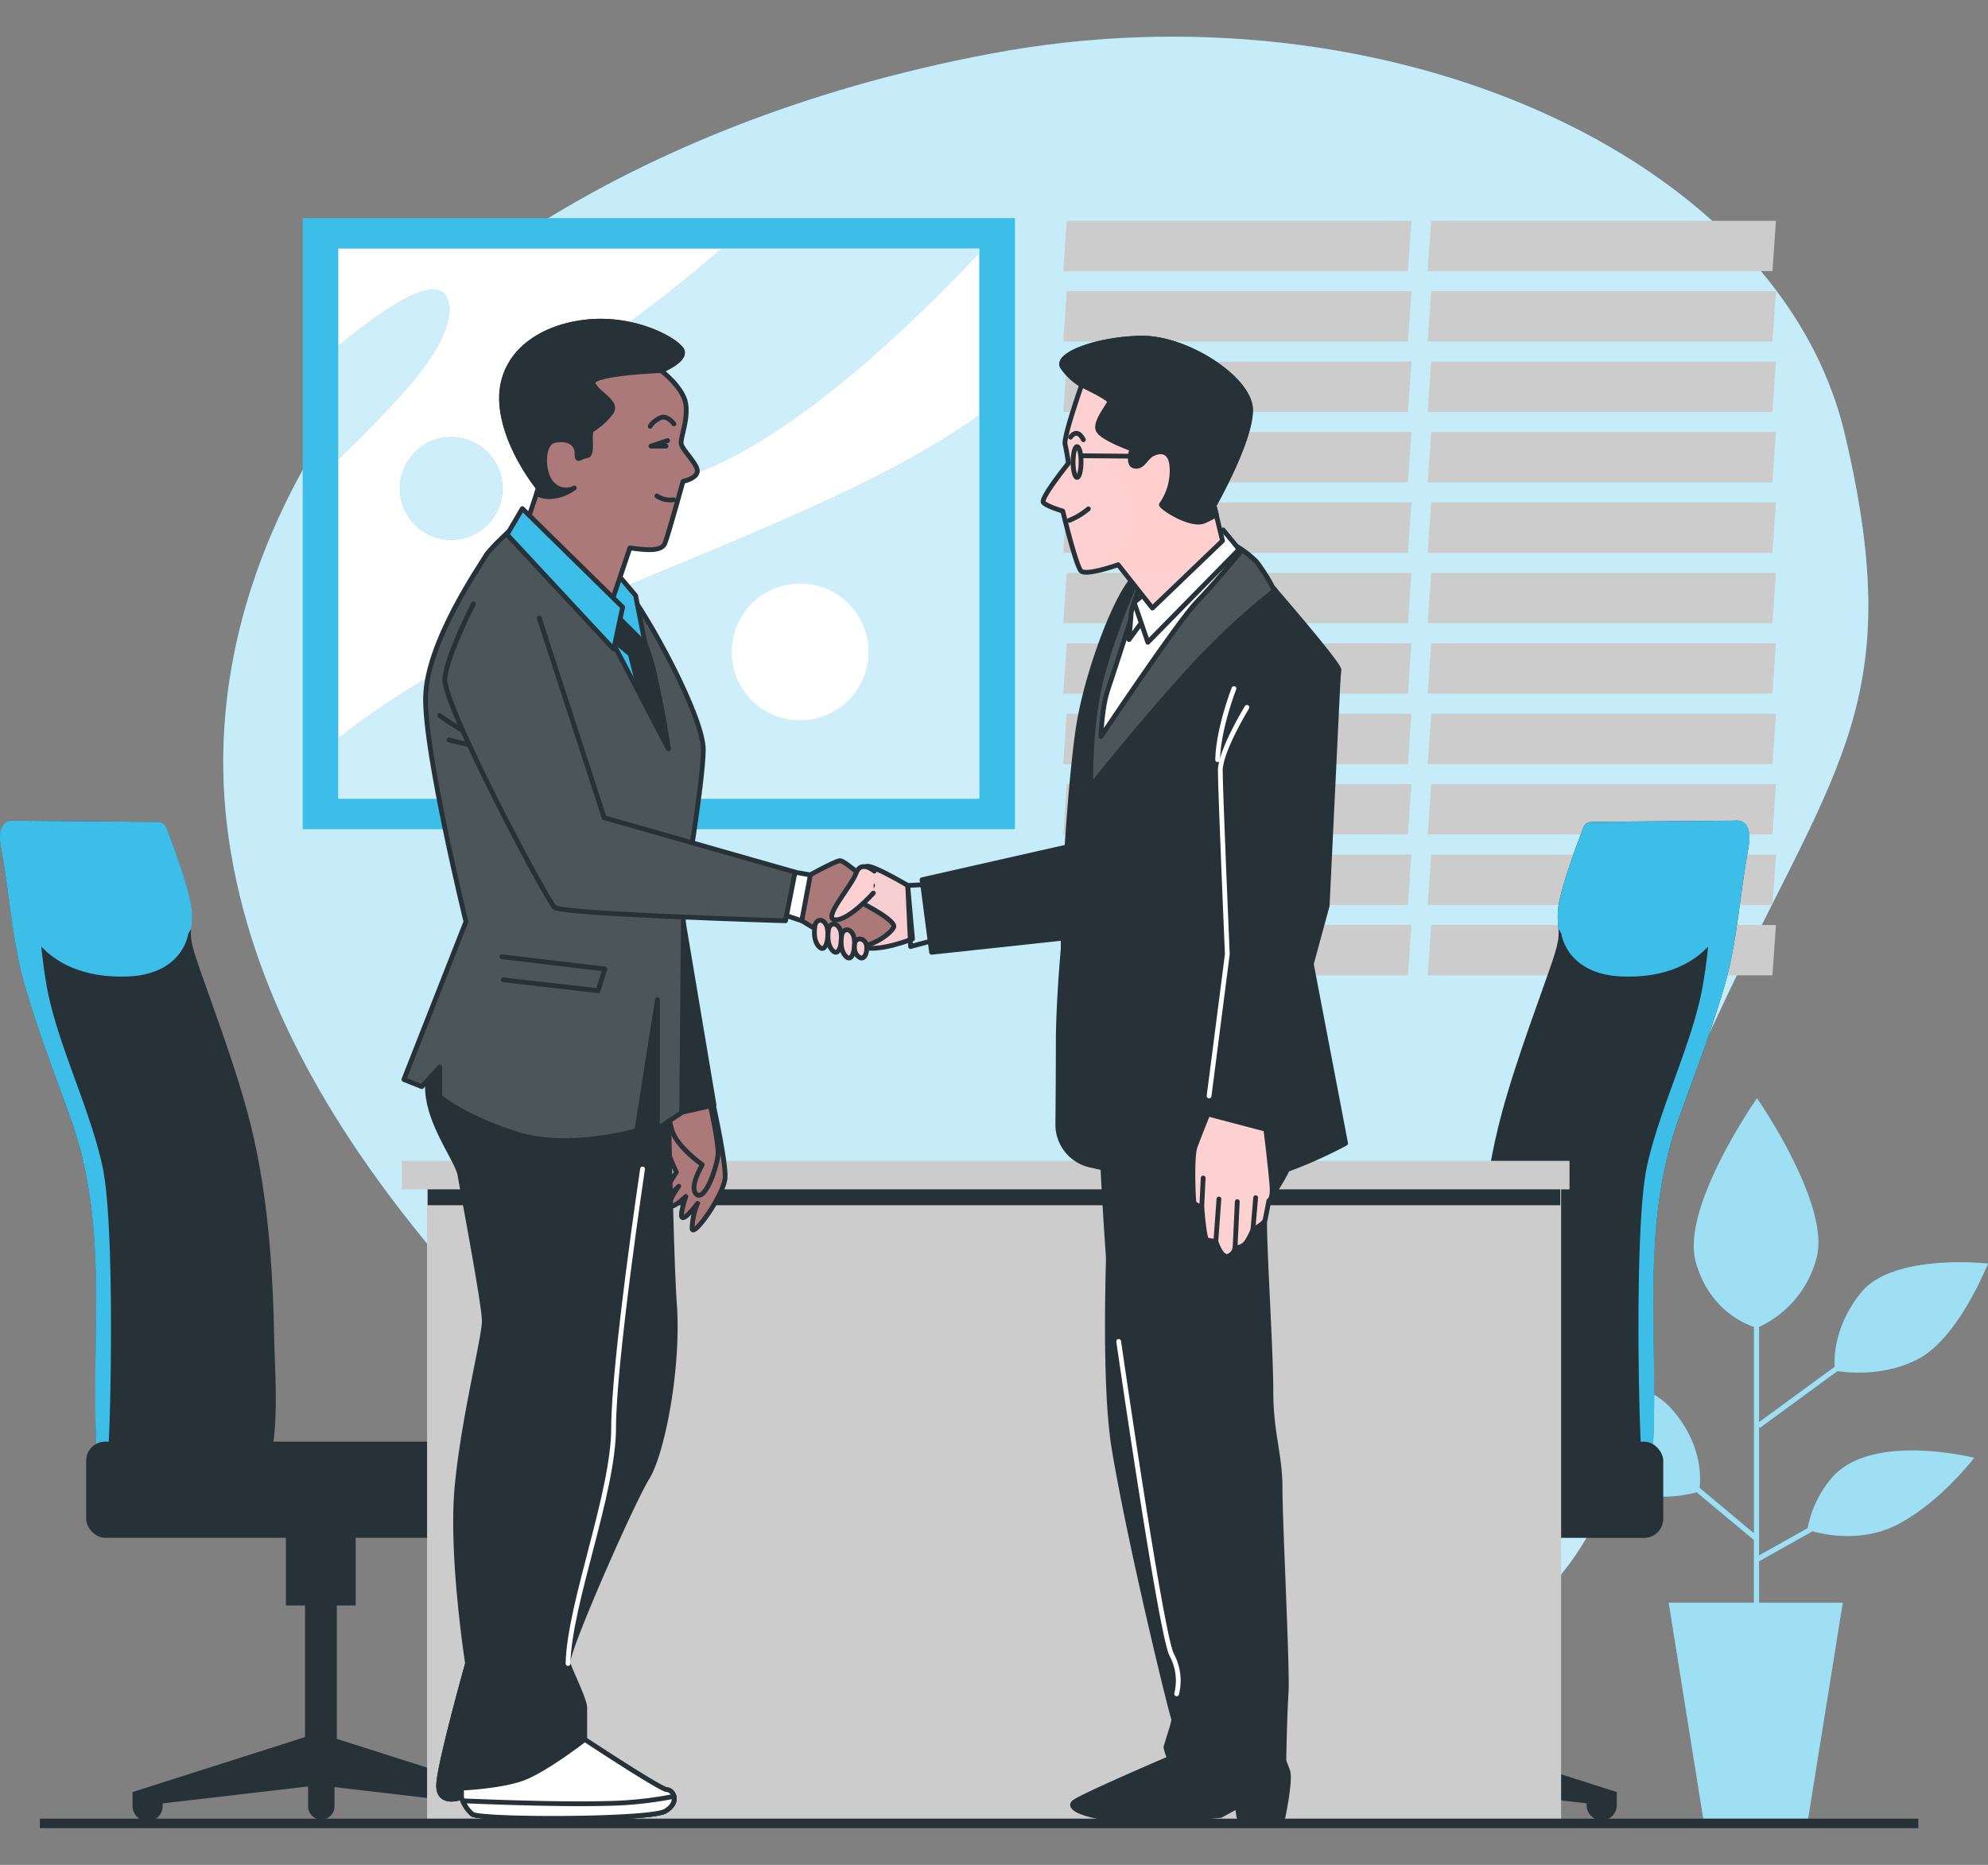 <svg xmlns="http://www.w3.org/2000/svg" xmlns:xlink="http://www.w3.org/1999/xlink" width="555.476" height="521" viewBox="0 0 555.476 521">
  <rect x="0" y="0" width="555.476" height="521" fill="#808080" stroke="none"/>
  <defs>
    <clipPath id="clip-path">
      <rect id="Retângulo_183" data-name="Retângulo 183" width="555.476" height="521" transform="translate(1146.601 1789)" fill="#fff" stroke="#707070" stroke-width="1"/>
    </clipPath>
    <clipPath id="clip-path-2">
      <rect id="Retângulo_362" data-name="Retângulo 362" width="179.09" height="153.658" transform="translate(154.432 141.896)" fill="#fff"/>
    </clipPath>
    <clipPath id="clip-path-3">
      <path id="Caminho_1943" data-name="Caminho 1943" d="M263.6,380.931s3.734,16.683,3.521,21.338-9,17.124-9.229,14.27a19.471,19.471,0,0,1,1.547-7.028s-3.081,4.174-4.174,4,.88-5.935.88-5.935-3.294,3.294-4.4,2.667,2.414-5.494,2.414-5.494-4,4.174-4.161,2.854,3.507-6.8,3.507-6.8-3.734-7.908-4-11.2a10.669,10.669,0,0,1,2.187-6.361Z" fill="#ab7979" stroke="#263238" stroke-linecap="round" stroke-linejoin="round" stroke-width="1.334"/>
    </clipPath>
    <clipPath id="clip-path-4">
      <path id="Caminho_1947" data-name="Caminho 1947" d="M262.72,380.931s2.667,11.642,2.427,14.936-3.521,12.949-5.935,11.189,1.534-8.335,1.534-8.335-6.775-4.761-8.335-9.229-.667-6.361-.667-6.361Z" fill="#ab7979" stroke="#263238" stroke-linecap="round" stroke-linejoin="round" stroke-width="1.334"/>
    </clipPath>
    <clipPath id="clip-path-5">
      <path id="Caminho_1956" data-name="Caminho 1956" d="M208.709,219.925s-7.268,6.508-8.522,8.762-16.51,24-16.763,39.555,11.282,62.573,11.282,62.573l-17.337,44.1,5.014,2,5-5.508v8.268s5.761,5.254,20.778,10.255,34.3-.747,34.3-.747l5.748-36.594v36.1l6.761-4.508.547-60.119s5.508-32.287,5.508-41.342S245.757,245.384,239,237.169s-18.03-15.016-21.338-17.524S208.709,219.925,208.709,219.925Z" fill="#263238" stroke="#263238" stroke-linecap="round" stroke-linejoin="round" stroke-width="1.334"/>
    </clipPath>
    <clipPath id="clip-path-6">
      <path id="Caminho_1964" data-name="Caminho 1964" d="M249.264,176.863s6.081,4.668,6.841,9.175-1.507,9.522-1.254,11.269,4.748,5.761,4.508,7.762-4,2.747-4,2.747-4.081,14.856-5.081,17.337-6.015,1.747-9.762,1.254l-6.761,20-22.3-26.232,3.507-10.522s-9.509-11.509-10.269-23.778,9.015-20.778,23.031-22.525,25.792,5,27.286,7.762S249.264,176.863,249.264,176.863Z" fill="#fff" stroke="#263238" stroke-linecap="round" stroke-linejoin="round" stroke-width="1.334"/>
    </clipPath>
    <clipPath id="clip-path-7">
      <path id="Caminho_1974" data-name="Caminho 1974" d="M289.393,318.572s8.535-4.8,9.869-4.8,9.069,6.935,9.069,6.935l-3.2,4.8s10.135,5.068,9.069,6.935-5.068,4.8-9.335,5.334-16.27-7.2-16.27-7.2Z" fill="#ab7979" stroke="#263238" stroke-linecap="round" stroke-linejoin="round" stroke-width="1.334"/>
    </clipPath>
    <clipPath id="clip-path-8">
      <path id="Caminho_1979" data-name="Caminho 1979" d="M196.8,242.023s-7.2,13.869-8,20.8,28.539,62.146,30.673,64.013S284,330.574,284,330.574l2.667-13.6-53.344-15.2-18.137-55.745" fill="#263238" stroke="#263238" stroke-linecap="round" stroke-linejoin="round" stroke-width="1.334"/>
    </clipPath>
    <clipPath id="clip-path-9">
      <path id="Caminho_2000" data-name="Caminho 2000" d="M420.086,237.382a49.534,49.534,0,0,0-4.454-7.015,26.671,26.671,0,0,0-6.588-4.894c-8.482-3.347-19.577,1.507-26.019,7.642-.854,1.894-7.575,17.23-10.762,29.766-3.4,13.336-2.974,30.193-2.974,30.193s11.269-14.456,26.565-31.46a202.83,202.83,0,0,1,24.938-23.431Z" fill="#263238" stroke="#263238" stroke-linecap="round" stroke-linejoin="round" stroke-width="1.334"/>
    </clipPath>
    <clipPath id="clip-path-10">
      <path id="Caminho_2011" data-name="Caminho 2011" d="M366.742,180.877s-5.108,14.51-4.628,16.59.96,5.254.96,5.254-8,9.882-7.015,11,5.414,2.387,5.414,2.387,3.667,15.31,5.108,16.737,10.362-1.747,10.362-1.747l9.562,12.109,19.6-18.8-2.387-9.882s10.362-18.177,10.2-26.792-17.844-20.084-30.446-19.924-24.392,4.788-22,8.135a18.057,18.057,0,0,0,5.268,4.934Z" fill="#fff" stroke="#263238" stroke-linecap="round" stroke-linejoin="round" stroke-width="1.334"/>
    </clipPath>
  </defs>
  <g id="Grupo_de_máscara_43" data-name="Grupo de máscara 43" transform="translate(-1146.601 -1789)" clip-path="url(#clip-path)">
    <g id="Business_deal-bro" data-name="Business deal-bro" transform="translate(1086.698 1716.565)">
      <g id="freepik--background-simple--inject-20">
        <path id="Caminho_1898" data-name="Caminho 1898" d="M175.929,161.22s-64.373,61-52.091,145.63,87.6,149.991,146.883,204.375,143.429,61.853,204.135,20.231,27.912-94.259,62.213-169.3,56.665-90.939,38.261-168.594S446.758,66.84,337.1,87.365,175.929,161.22,175.929,161.22Z" fill="#3dbee8"/>
        <path id="Caminho_1899" data-name="Caminho 1899" d="M175.929,161.22s-64.373,61-52.091,145.63,87.6,149.991,146.883,204.375,143.429,61.853,204.135,20.231,27.912-94.259,62.213-169.3,56.665-90.939,38.261-168.594S446.758,66.84,337.1,87.365,175.929,161.22,175.929,161.22Z" fill="#fff" opacity="0.7"/>
      </g>
      <g id="freepik--Window--inject-20">
        <path id="Caminho_1900" data-name="Caminho 1900" d="M453.306,148.177H356.993l.974-14.043H454.28Z" fill="#ccc"/>
        <path id="Caminho_1901" data-name="Caminho 1901" d="M453.306,167.848H356.993l.974-14.043H454.28Z" fill="#ccc"/>
        <path id="Caminho_1902" data-name="Caminho 1902" d="M453.306,187.532H356.993l.974-14.056H454.28Z" fill="#ccc"/>
        <path id="Caminho_1903" data-name="Caminho 1903" d="M453.306,207.2H356.993l.974-14.056H454.28Z" fill="#ccc"/>
        <path id="Caminho_1904" data-name="Caminho 1904" d="M453.306,226.873H356.993l.974-14.056H454.28Z" fill="#ccc"/>
        <path id="Caminho_1905" data-name="Caminho 1905" d="M453.306,246.544H356.993l.974-14.043H454.28Z" fill="#ccc"/>
        <path id="Caminho_1906" data-name="Caminho 1906" d="M453.306,266.214H356.993l.974-14.043H454.28Z" fill="#ccc"/>
        <path id="Caminho_1907" data-name="Caminho 1907" d="M453.306,285.9H356.993l.974-14.056H454.28Z" fill="#ccc"/>
        <path id="Caminho_1908" data-name="Caminho 1908" d="M453.306,305.569H356.993l.974-14.056H454.28Z" fill="#ccc"/>
        <path id="Caminho_1909" data-name="Caminho 1909" d="M453.306,325.24H356.993l.974-14.056H454.28Z" fill="#ccc"/>
        <path id="Caminho_1910" data-name="Caminho 1910" d="M453.306,344.911H356.993l.974-14.056H454.28Z" fill="#ccc"/>
        <path id="Caminho_1911" data-name="Caminho 1911" d="M555.154,148.177H458.827l.974-14.043h96.326Z" fill="#ccc"/>
        <path id="Caminho_1912" data-name="Caminho 1912" d="M555.154,167.848H458.827L459.8,153.8h96.326Z" fill="#ccc"/>
        <path id="Caminho_1913" data-name="Caminho 1913" d="M555.154,187.532H458.827l.974-14.056h96.326Z" fill="#ccc"/>
        <path id="Caminho_1914" data-name="Caminho 1914" d="M555.154,207.2H458.827l.974-14.056h96.326Z" fill="#ccc"/>
        <path id="Caminho_1915" data-name="Caminho 1915" d="M555.154,226.873H458.827l.974-14.056h96.326Z" fill="#ccc"/>
        <path id="Caminho_1916" data-name="Caminho 1916" d="M555.154,246.544H458.827L459.8,232.5h96.326Z" fill="#ccc"/>
        <path id="Caminho_1917" data-name="Caminho 1917" d="M555.154,266.214H458.827l.974-14.043h96.326Z" fill="#ccc"/>
        <path id="Caminho_1918" data-name="Caminho 1918" d="M555.154,285.9H458.827l.974-14.056h96.326Z" fill="#ccc"/>
        <path id="Caminho_1919" data-name="Caminho 1919" d="M555.154,305.569H458.827l.974-14.056h96.326Z" fill="#ccc"/>
        <path id="Caminho_1920" data-name="Caminho 1920" d="M555.154,325.24H458.827l.974-14.056h96.326Z" fill="#ccc"/>
        <path id="Caminho_1921" data-name="Caminho 1921" d="M555.154,344.911H458.827l.974-14.056h96.326Z" fill="#ccc"/>
      </g>
      <g id="freepik--Picture--inject-20">
        <rect id="Retângulo_360" data-name="Retângulo 360" width="199.001" height="170.728" transform="translate(144.483 133.361)" fill="#3dbee8"/>
        <rect id="Retângulo_361" data-name="Retângulo 361" width="179.09" height="153.658" transform="translate(154.432 141.896)" fill="#fff"/>
        <g id="Grupo_221" data-name="Grupo 221" clip-path="url(#clip-path-2)">
          <path id="Caminho_1922" data-name="Caminho 1922" d="M333.522,188.479c-32.207,22.911-78.336,38.114-131.854,62a220.445,220.445,0,0,0-47.236,28.246v16.844h179.09Z" fill="#3dbee8"/>
          <path id="Caminho_1923" data-name="Caminho 1923" d="M333.522,141.9H261.654c-8,6.841-17.457,14.483-28.633,22.671-40.9,29.993-23.178,60.012,25.912,38.168,25.192-11.189,53.238-37.1,74.589-59.679Z" fill="#3dbee8"/>
          <path id="Caminho_1924" data-name="Caminho 1924" d="M185.371,159.126c0-12.523-15.59-2.667-30.873,9.922v31.62C169.368,186.078,185.371,170.328,185.371,159.126Z" fill="#3dbee8"/>
          <path id="Caminho_1925" data-name="Caminho 1925" d="M200.308,208.9a14.323,14.323,0,1,1-14.323-14.323A14.323,14.323,0,0,1,200.308,208.9Z" fill="#3dbee8"/>
          <path id="Caminho_1926" data-name="Caminho 1926" d="M333.522,188.479c-32.207,22.911-78.336,38.114-131.854,62a220.445,220.445,0,0,0-47.236,28.246v16.844h179.09Z" fill="#fff" opacity="0.75"/>
          <path id="Caminho_1927" data-name="Caminho 1927" d="M333.522,141.9H261.654c-8,6.841-17.457,14.483-28.633,22.671-40.9,29.993-23.178,60.012,25.912,38.168,25.192-11.189,53.238-37.1,74.589-59.679Z" fill="#fff" opacity="0.75"/>
          <g id="Grupo_220" data-name="Grupo 220" opacity="0.75">
            <path id="Caminho_1928" data-name="Caminho 1928" d="M185.371,159.126c0-12.523-15.59-2.667-30.873,9.922v31.62C169.368,186.078,185.371,170.328,185.371,159.126Z" fill="#fff"/>
          </g>
          <path id="Caminho_1929" data-name="Caminho 1929" d="M200.308,208.9a14.323,14.323,0,1,1-14.323-14.323A14.323,14.323,0,0,1,200.308,208.9Z" fill="#fff" opacity="0.75"/>
        </g>
        <path id="Caminho_1930" data-name="Caminho 1930" d="M302.569,254.572a19.1,19.1,0,1,1-19.084-19.1A19.1,19.1,0,0,1,302.569,254.572Z" fill="#fff"/>
      </g>
      <g id="freepik--Plants--inject-20">
        <path id="Caminho_1931" data-name="Caminho 1931" d="M571.77,485.273A30.033,30.033,0,0,0,565,499.356l-13.589,7.615V470.963l.267.36,21.644-15.843c2.734.427,13.243,1.627,22.818-3.534,11.122-5.988,19.244-26.5,19.244-26.5s-26.512-3-35.487,8.122c-7.281,9.015-7.535,17.75-7.362,20.724l-21.124,15.456V443.144a29.42,29.42,0,0,0,16.1-19.431c3.841-14.963-16.67-44.449-16.67-44.449s-21.338,30.353-17.11,45.743c3.627,13.029,13.336,17.163,16.257,18.124v57.678l-15.2-12.709c.347-3.041.627-12.549-7.842-22.071-10.269-11.549-37.621-10.669-37.621-10.669s11.536,23.085,21.338,30.78c8.588,6.668,20.444,4,23.3,3.187l16,13.336V520.2h-23.8l9.722,60.759h29.166l9.749-60.746H551.406v-11.6l14.936-8.375c3.627,1.014,13.776,3.094,23.378-1.707,12-5.988,21.8-18.817,21.8-18.817S582.893,472.443,571.77,485.273Z" fill="#3dbee8"/>
        <path id="Caminho_1932" data-name="Caminho 1932" d="M571.77,485.273A30.033,30.033,0,0,0,565,499.356l-13.589,7.615V470.963l.267.36,21.644-15.843c2.734.427,13.243,1.627,22.818-3.534,11.122-5.988,19.244-26.5,19.244-26.5s-26.512-3-35.487,8.122c-7.281,9.015-7.535,17.75-7.362,20.724l-21.124,15.456V443.144a29.42,29.42,0,0,0,16.1-19.431c3.841-14.963-16.67-44.449-16.67-44.449s-21.338,30.353-17.11,45.743c3.627,13.029,13.336,17.163,16.257,18.124v57.678l-15.2-12.709c.347-3.041.627-12.549-7.842-22.071-10.269-11.549-37.621-10.669-37.621-10.669s11.536,23.085,21.338,30.78c8.588,6.668,20.444,4,23.3,3.187l16,13.336V520.2h-23.8l9.722,60.759h29.166l9.749-60.746H551.406v-11.6l14.936-8.375c3.627,1.014,13.776,3.094,23.378-1.707,12-5.988,21.8-18.817,21.8-18.817S582.893,472.443,571.77,485.273Z" fill="#fff" opacity="0.5"/>
      </g>
      <g id="freepik--Desk--inject-20">
        <path id="Caminho_1933" data-name="Caminho 1933" d="M544.818,301.7l-39.248.333s-2.667-.333-3.241,1.614c0,0-6.815,17.2-7.135,23.365s1.334,5.188-1.334,13.336-10.055,27.246-14.27,42.822c-5.668,20.924-7.148,43.142-7.508,64.747,0,3.467-2.134,33.34,3.267,33.34,4.481,0,45.783,5.481,46.276-2.48,1.987-31.74-3.747-62.746,7.268-93.606,4.281-12,9.189-24.645,12.829-37.181s4.268-25.579,6.668-38.408C550.006,300.728,544.818,301.7,544.818,301.7Z" fill="#263238"/>
        <path id="Caminho_1934" data-name="Caminho 1934" d="M548.672,305.6c-.387-4.534-3.854-3.894-3.854-3.894l-39.248.333s-2.667-.333-3.241,1.614c0,0-6.815,17.2-7.135,23.365a28.269,28.269,0,0,0,.133,4.881l.827,1.334s1.334,11.349,16.87,12,24.338-6.495,27.579-13.336,4.548-17.844,7.135-24.338A21.534,21.534,0,0,1,548.672,305.6Z" fill="#3dbee8"/>
        <path id="Caminho_1935" data-name="Caminho 1935" d="M539.564,318.265c-2.667,9.482-1.054,12.109-3.681,28.432s-12.109,34.674-15.8,51.6-2.094,76.336-1.574,78.976a22.829,22.829,0,0,1,.227,4.228c1.774-.667,2.841-1.574,2.921-2.814,1.987-31.74-3.747-62.746,7.268-93.606,4.281-12,9.189-24.645,12.829-37.181s4.268-25.579,6.668-38.408c1-5.334-.573-7.081-1.947-7.6h0a70.682,70.682,0,0,0-6.908,16.377Z" fill="#3dbee8"/>
        <path id="Caminho_1936" data-name="Caminho 1936" d="M463.748,557.821l-.267-.213V520.96h5.268V497.8H449.279V520.96h5.254v37.274l-46.6,14.856v3.681a4.214,4.214,0,1,0,8.428,0v-.52l38.968-4.534V577.3a3.681,3.681,0,1,0,7.362,0V571.53l40.542,4.721v.52a4.214,4.214,0,1,0,8.428,0v-3.681Z" fill="#263238"/>
        <rect id="Retângulo_363" data-name="Retângulo 363" width="126.386" height="26.872" rx="5.334" transform="translate(398.255 475.204)" fill="#263238"/>
        <path id="Caminho_1937" data-name="Caminho 1937" d="M63.8,301.7l39.248.333s2.667-.333,3.254,1.614c0,0,6.815,17.2,7.135,23.365S112.1,332.2,114.77,340.35s10.055,27.246,14.27,42.822c5.681,20.924,7.148,43.142,7.508,64.747,0,3.467,2.134,33.34-3.267,33.34-4.468,0-45.769,5.481-46.276-2.48-1.974-31.74,3.747-62.746-7.268-93.606-4.281-12-9.189-24.645-12.816-37.181s-4.268-25.579-6.668-38.408C58.679,300.728,63.8,301.7,63.8,301.7Z" fill="#263238"/>
        <path id="Caminho_1938" data-name="Caminho 1938" d="M60.012,305.6c.387-4.534,3.841-3.894,3.841-3.894l39.248.333s2.667-.333,3.254,1.614c0,0,6.815,17.2,7.135,23.365a29.341,29.341,0,0,1-.147,4.881l-.827,1.334s-1.334,11.349-16.87,12-24.378-6.495-27.632-13.349-4.534-17.844-7.135-24.338a18.322,18.322,0,0,0-.867-1.947Z" fill="#3dbee8"/>
        <path id="Caminho_1939" data-name="Caminho 1939" d="M69.054,318.265c2.667,9.482,1.054,12.109,3.681,28.432s12.122,34.674,15.8,51.6,2.147,76.336,1.574,78.976a24.006,24.006,0,0,0-.227,4.228c-1.76-.667-2.841-1.574-2.921-2.814-1.974-31.74,3.747-62.746-7.268-93.606-4.281-12-9.189-24.645-12.816-37.181s-4.268-25.579-6.668-38.408c-.987-5.334.587-7.081,1.947-7.6h0a70.015,70.015,0,0,1,6.895,16.377Z" fill="#3dbee8"/>
        <path id="Caminho_1940" data-name="Caminho 1940" d="M144.87,557.821l.267-.213V520.96H139.8V497.8h19.484V520.96h-5.268v37.274l46.6,14.856v3.681a4.214,4.214,0,1,1-8.428,0v-.52l-38.821-4.534V577.3a3.694,3.694,0,0,1-7.375,0V571.53l-40.635,4.721v.52a4.214,4.214,0,1,1-8.415,0v-3.681Z" fill="#263238"/>
        <rect id="Retângulo_364" data-name="Retângulo 364" width="126.386" height="26.872" rx="5.334" transform="translate(210.363 502.063) rotate(180)" fill="#263238"/>
        <rect id="Retângulo_365" data-name="Retângulo 365" width="316.865" height="182.117" transform="translate(179.237 399.735)" fill="#ccc"/>
        <rect id="Retângulo_366" data-name="Retângulo 366" width="316.465" height="5.041" transform="translate(179.397 404.109)" fill="#263238"/>
        <rect id="Retângulo_367" data-name="Retângulo 367" width="326.267" height="7.962" transform="translate(172.182 396.748)" fill="#ccc"/>
      </g>
      <g id="freepik--Characters--inject-20" transform="translate(-4.611 -0.894)">
        <path id="Caminho_1941" data-name="Caminho 1941" d="M263.6,380.931s3.734,16.683,3.521,21.338-9,17.124-9.229,14.27a19.471,19.471,0,0,1,1.547-7.028s-3.081,4.174-4.174,4,.88-5.935.88-5.935-3.294,3.294-4.4,2.667,2.414-5.494,2.414-5.494-4,4.174-4.161,2.854,3.507-6.8,3.507-6.8-3.734-7.908-4-11.2a10.669,10.669,0,0,1,2.187-6.361Z" fill="#fff"/>
        <g id="Grupo_222" data-name="Grupo 222" clip-path="url(#clip-path-3)">
          <path id="Caminho_1942" data-name="Caminho 1942" d="M263.6,380.931s3.734,16.683,3.521,21.338-9,17.124-9.229,14.27a19.471,19.471,0,0,1,1.547-7.028s-3.081,4.174-4.174,4,.88-5.935.88-5.935-3.294,3.294-4.4,2.667,2.414-5.494,2.414-5.494-4,4.174-4.161,2.854,3.507-6.8,3.507-6.8-3.734-7.908-4-11.2a10.669,10.669,0,0,1,2.187-6.361Z" fill="#ab7979"/>
        </g>
        <path id="Caminho_1944" data-name="Caminho 1944" d="M263.6,380.931s3.734,16.683,3.521,21.338-9,17.124-9.229,14.27a19.471,19.471,0,0,1,1.547-7.028s-3.081,4.174-4.174,4,.88-5.935.88-5.935-3.294,3.294-4.4,2.667,2.414-5.494,2.414-5.494-4,4.174-4.161,2.854,3.507-6.8,3.507-6.8-3.734-7.908-4-11.2a10.669,10.669,0,0,1,2.187-6.361Z" fill="none" stroke="#263238" stroke-linecap="round" stroke-linejoin="round" stroke-width="1.334"/>
        <path id="Caminho_1945" data-name="Caminho 1945" d="M262.72,380.931s2.667,11.642,2.427,14.936-3.521,12.949-5.935,11.189,1.534-8.335,1.534-8.335-6.775-4.761-8.335-9.229-.667-6.361-.667-6.361Z" fill="#fff"/>
        <g id="Grupo_223" data-name="Grupo 223" clip-path="url(#clip-path-4)">
          <path id="Caminho_1946" data-name="Caminho 1946" d="M262.72,380.931s2.667,11.642,2.427,14.936-3.521,12.949-5.935,11.189,1.534-8.335,1.534-8.335-6.775-4.761-8.335-9.229-.667-6.361-.667-6.361Z" fill="#ab7979"/>
        </g>
        <path id="Caminho_1948" data-name="Caminho 1948" d="M262.72,380.931s2.667,11.642,2.427,14.936-3.521,12.949-5.935,11.189,1.534-8.335,1.534-8.335-6.775-4.761-8.335-9.229-.667-6.361-.667-6.361Z" fill="none" stroke="#263238" stroke-linecap="round" stroke-linejoin="round" stroke-width="1.334"/>
        <path id="Caminho_1949" data-name="Caminho 1949" d="M254.679,326.373l9.349,55.678-13.176,2.974L237.675,342.1Z" fill="#263238" stroke="#263238" stroke-linecap="round" stroke-linejoin="round" stroke-width="1.334"/>
        <path id="Caminho_1950" data-name="Caminho 1950" d="M250.851,353.579s.854,66.307,2.12,84.164-3.4,41.662-7.642,48.463-22.965,49.343-22.111,51.864,4.681,10.2,4.681,12.323v8.922s21.244,14.03,22.951,14.03,3.827,3.4-.427,5.961-51.864,2.547-53.984.84a10.3,10.3,0,0,1-2.974-4.668s-6.8,2.547-6.375-3.827,8.068-33.58,8.068-33.58-4.668-29.766-2.974-48.89,7.655-42.089,7.655-46.756-5.948-35.714-6.8-40.808-13.176-19.564-7.655-31.033,9.775-29.766,11.482-31.033,24.658-2.134,34.007,0S250.425,341.67,250.851,353.579Z" fill="#263238" stroke="#263238" stroke-linecap="round" stroke-linejoin="round" stroke-width="1.334"/>
        <path id="Caminho_1951" data-name="Caminho 1951" d="M208.709,219.925s-7.268,6.508-8.522,8.762-16.51,24-16.763,39.555,11.282,62.573,11.282,62.573l-17.337,44.1,5.014,2,5-5.508v8.268s5.761,5.254,20.778,10.255,34.3-.747,34.3-.747l5.748-36.594v36.1l6.761-4.508.547-60.119s5.508-32.287,5.508-41.342S245.757,245.384,239,237.169s-18.03-15.016-21.338-17.524S208.709,219.925,208.709,219.925Z" fill="#263238"/>
        <g id="Grupo_224" data-name="Grupo 224" clip-path="url(#clip-path-5)">
          <path id="Caminho_1952" data-name="Caminho 1952" d="M208.709,219.925s-7.268,6.508-8.522,8.762-16.51,24-16.763,39.555,11.282,62.573,11.282,62.573l-17.337,44.1,5.014,2,5-5.508v8.268s5.761,5.254,20.778,10.255,34.3-.747,34.3-.747l5.748-36.594v36.1l6.761-4.508.547-60.119s5.508-32.287,5.508-41.342S245.757,245.384,239,237.169s-18.03-15.016-21.338-17.524S208.709,219.925,208.709,219.925Z" fill="#fff" opacity="0.17"/>
          <path id="Caminho_1953" data-name="Caminho 1953" d="M187.318,273.229s9.1,6.441,15.15,8.708" fill="none" stroke="#263238" stroke-linecap="round" stroke-linejoin="round" stroke-width="1.334"/>
          <path id="Caminho_1954" data-name="Caminho 1954" d="M189.972,280.057s10.229,2.667,15.523,2.667" fill="none" stroke="#263238" stroke-linecap="round" stroke-linejoin="round" stroke-width="1.334"/>
          <path id="Caminho_1955" data-name="Caminho 1955" d="M204.749,340.63l28.779,3.414-1.894,6.055-26.512-3.027" fill="none" stroke="#263238" stroke-linecap="round" stroke-linejoin="round" stroke-width="1.334"/>
        </g>
        <path id="Caminho_1957" data-name="Caminho 1957" d="M208.709,219.925s-7.268,6.508-8.522,8.762-16.51,24-16.763,39.555,11.282,62.573,11.282,62.573l-17.337,44.1,5.014,2,5-5.508v8.268s5.761,5.254,20.778,10.255,34.3-.747,34.3-.747l5.748-36.594v36.1l6.761-4.508.547-60.119s5.508-32.287,5.508-41.342S245.757,245.384,239,237.169s-18.03-15.016-21.338-17.524S208.709,219.925,208.709,219.925Z" fill="none" stroke="#263238" stroke-linecap="round" stroke-linejoin="round" stroke-width="1.334"/>
        <path id="Caminho_1958" data-name="Caminho 1958" d="M207.2,221.379l27.792,30.046,16.27,31.046s-3.507-23.031-6.508-29.339-16.523-21.938-18.044-25.445S207.2,221.379,207.2,221.379Z" fill="#3dbee8" stroke="#263238" stroke-linecap="round" stroke-linejoin="round" stroke-width="1.334"/>
        <path id="Caminho_1959" data-name="Caminho 1959" d="M243.57,267.828l7.695,14.67s-2.387-15.7-4.921-24.7l-1.587-4.6a83.338,83.338,0,0,0-7.228-10.669l-4.361-.867,1.827,9.815,5.628,4.6Z" fill="#263238" stroke="#263238" stroke-linecap="round" stroke-linejoin="round" stroke-width="1.334"/>
        <path id="Caminho_1960" data-name="Caminho 1960" d="M236.155,232.7l1.44,1.667,4.521,5.334,2.667,13.549-11.589-11.562S234.715,234.715,236.155,232.7Z" fill="#3dbee8" stroke="#263238" stroke-linecap="round" stroke-linejoin="round" stroke-width="1.334"/>
        <path id="Caminho_1961" data-name="Caminho 1961" d="M249.264,176.863s6.081,4.668,6.841,9.175-1.507,9.522-1.254,11.269,4.748,5.761,4.508,7.762-4,2.747-4,2.747-4.081,14.856-5.081,17.337-6.015,1.747-9.762,1.254l-6.761,20-22.3-26.232,3.507-10.522s-9.509-11.509-10.269-23.778,9.015-20.778,23.031-22.525,25.792,5,27.286,7.762S249.264,176.863,249.264,176.863Z" fill="#fff"/>
        <g id="Grupo_225" data-name="Grupo 225" clip-path="url(#clip-path-6)">
          <path id="Caminho_1962" data-name="Caminho 1962" d="M249.264,176.863s6.081,4.668,6.841,9.175-1.507,9.522-1.254,11.269,4.748,5.761,4.508,7.762-4,2.747-4,2.747-4.081,14.856-5.081,17.337-6.015,1.747-9.762,1.254l-6.761,20-22.3-26.232,3.507-10.522s-9.509-11.509-10.269-23.778,9.015-20.778,23.031-22.525,25.792,5,27.286,7.762S249.264,176.863,249.264,176.863Z" fill="#ab7979"/>
          <path id="Caminho_1963" data-name="Caminho 1963" d="M223.286,234.128c3.761-.76,10.069-2.067,15.75-3.347l1.467-4.348c3.121.413,7.121,1,8.935-.267-4.268-1.76-14.83-4.841-16.99-8.8-2.667-4.921,6.668-19.244,6.668-26.405s-8.949-15.216-8.949-15.216c-4.308-4.094-12.162-5.334-19.137-5.334a18.777,18.777,0,0,0-6.375,15.537c.76,12.269,10.269,23.778,10.269,23.778l-3.507,10.522Z" fill="#ab7979"/>
        </g>
        <path id="Caminho_1965" data-name="Caminho 1965" d="M249.264,176.863s6.081,4.668,6.841,9.175-1.507,9.522-1.254,11.269,4.748,5.761,4.508,7.762-4,2.747-4,2.747-4.081,14.856-5.081,17.337-6.015,1.747-9.762,1.254l-6.761,20-22.3-26.232,3.507-10.522s-9.509-11.509-10.269-23.778,9.015-20.778,23.031-22.525,25.792,5,27.286,7.762S249.264,176.863,249.264,176.863Z" fill="none" stroke="#263238" stroke-linecap="round" stroke-linejoin="round" stroke-width="1.334"/>
        <path id="Caminho_1966" data-name="Caminho 1966" d="M249.264,176.863s7.255-3,5.748-5.748-13.269-9.522-27.286-7.762-23.778,10.255-23.031,22.525,10.269,23.778,10.269,23.778l-.533,1.6c5.188,2.534,10.549-1.6,10.549-1.6a5.161,5.161,0,0,1-6.015-1c-3-2.747-3.254-11.509.507-12.269s6.255.76,6.255,3.507.747,1,2.761.747.24-6.255,1.494-7.255a19.592,19.592,0,0,0,5.254-4.761c2.254-3-4.254-5.494-5-8.255S249.264,176.863,249.264,176.863Z" fill="#263238" stroke="#263238" stroke-linecap="round" stroke-linejoin="round" stroke-width="1.334"/>
        <path id="Caminho_1967" data-name="Caminho 1967" d="M251.051,196.414l-4.641,1.547h4.2" fill="none" stroke="#263238" stroke-linecap="round" stroke-linejoin="round" stroke-width="1.334"/>
        <path id="Caminho_1968" data-name="Caminho 1968" d="M252.825,191.773s-1.987-2.867-4.2-1.547-2.427,2.214-2.427,2.214" fill="none" stroke="#263238" stroke-linecap="round" stroke-linejoin="round" stroke-width="1.334"/>
        <path id="Caminho_1969" data-name="Caminho 1969" d="M248.051,211.883a6.521,6.521,0,0,0,4.641,1.067" fill="none" stroke="#263238" stroke-linecap="round" stroke-linejoin="round" stroke-width="1.334"/>
        <path id="Caminho_1970" data-name="Caminho 1970" d="M210.456,215.417l28.032,27.539-2.494,11.762L206.2,222.672Z" fill="#3dbee8" stroke="#263238" stroke-linecap="round" stroke-linejoin="round" stroke-width="1.334"/>
        <path id="Caminho_1971" data-name="Caminho 1971" d="M318.145,320.706s-9.869-5.868-11.469-5.334-17.07,11.736-16,14.4,9.335,6.135,14.136,8,14.67-2.134,14.67-2.134Z" fill="#f7ced1" stroke="#263238" stroke-linecap="round" stroke-linejoin="round" stroke-width="1.334"/>
        <path id="Caminho_1972" data-name="Caminho 1972" d="M289.393,318.572s8.535-4.8,9.869-4.8,9.069,6.935,9.069,6.935l-3.2,4.8s10.135,5.068,9.069,6.935-5.068,4.8-9.335,5.334-16.27-7.2-16.27-7.2Z" fill="#fff"/>
        <g id="Grupo_226" data-name="Grupo 226" clip-path="url(#clip-path-7)">
          <path id="Caminho_1973" data-name="Caminho 1973" d="M289.393,318.572s8.535-4.8,9.869-4.8,9.069,6.935,9.069,6.935l-3.2,4.8s10.135,5.068,9.069,6.935-5.068,4.8-9.335,5.334-16.27-7.2-16.27-7.2Z" fill="#ab7979"/>
        </g>
        <path id="Caminho_1975" data-name="Caminho 1975" d="M289.393,318.572s8.535-4.8,9.869-4.8,9.069,6.935,9.069,6.935l-3.2,4.8s10.135,5.068,9.069,6.935-5.068,4.8-9.335,5.334-16.27-7.2-16.27-7.2Z" fill="none" stroke="#263238" stroke-linecap="round" stroke-linejoin="round" stroke-width="1.334"/>
        <path id="Caminho_1976" data-name="Caminho 1976" d="M283.471,316.438l7.468,1.334-2.4,12.8-6.4-2.134Z" fill="#fff" stroke="#263238" stroke-linecap="round" stroke-linejoin="round" stroke-width="1.334"/>
        <path id="Caminho_1977" data-name="Caminho 1977" d="M196.8,242.023s-7.2,13.869-8,20.8,28.539,62.146,30.673,64.013S284,330.574,284,330.574l2.667-13.6-53.344-15.2-18.137-55.745" fill="#263238"/>
        <g id="Grupo_227" data-name="Grupo 227" clip-path="url(#clip-path-8)">
          <path id="Caminho_1978" data-name="Caminho 1978" d="M196.8,242.023s-7.2,13.869-8,20.8,28.539,62.146,30.673,64.013S284,330.574,284,330.574l2.667-13.6-53.344-15.2-18.137-55.745" fill="#fff" opacity="0.17"/>
        </g>
        <path id="Caminho_1980" data-name="Caminho 1980" d="M196.8,242.023s-7.2,13.869-8,20.8,28.539,62.146,30.673,64.013S284,330.574,284,330.574l2.667-13.6-53.344-15.2-18.137-55.745" fill="none" stroke="#263238" stroke-linecap="round" stroke-linejoin="round" stroke-width="1.334"/>
        <path id="Caminho_1981" data-name="Caminho 1981" d="M308.81,316.7s-3.734-3.2-5.068.533-9.6,12.8-5.868,13.069,10.669-7.468,10.669-7.468" fill="#fdd1d1" stroke="#263238" stroke-linecap="round" stroke-linejoin="round" stroke-width="1.334"/>
        <path id="Caminho_1982" data-name="Caminho 1982" d="M292.273,331.641s-.96,4.494,1.334,6.4c1.614,1.334,2.521-2.4,2.134-5.068S293.073,329.507,292.273,331.641Z" fill="#fdd1d1" stroke="#263238" stroke-linecap="round" stroke-linejoin="round" stroke-width="1.334"/>
        <path id="Caminho_1983" data-name="Caminho 1983" d="M296.061,332.708s-.96,4.494,1.334,6.4c1.614,1.334,2.521-2.4,2.134-5.068S296.807,330.574,296.061,332.708Z" fill="#f7ced1" stroke="#263238" stroke-linecap="round" stroke-linejoin="round" stroke-width="1.334"/>
        <path id="Caminho_1984" data-name="Caminho 1984" d="M299.741,334.308s-.96,4.494,1.334,6.4c1.614,1.334,2.521-2.4,2.134-5.068S300.542,332.175,299.741,334.308Z" fill="#f7ced1" stroke="#263238" stroke-linecap="round" stroke-linejoin="round" stroke-width="1.334"/>
        <path id="Caminho_1985" data-name="Caminho 1985" d="M303.435,336.482s-.88,3.027,1.227,4.308c1.48.907,2.32-1.614,1.96-3.414S304.169,335.042,303.435,336.482Z" fill="#fdd1d1" stroke="#263238" stroke-linecap="round" stroke-linejoin="round" stroke-width="1.334"/>
        <path id="Caminho_1986" data-name="Caminho 1986" d="M318.145,320.706l.8,17.07,5.868-1.6-1.334-15.737Z" fill="none" stroke="#263238" stroke-linecap="round" stroke-linejoin="round" stroke-width="1.334"/>
        <path id="Caminho_1987" data-name="Caminho 1987" d="M322.146,319.105l2.667,20.271,44.542-4.8,1.067-26.405Z" fill="#263238" stroke="#263238" stroke-linecap="round" stroke-linejoin="round" stroke-width="1.334"/>
        <path id="Caminho_1988" data-name="Caminho 1988" d="M244.05,399.909s-8.082,53.984-8.082,72.268-12.323,48.89-12.749,65.893" fill="none" stroke="#fff" stroke-linecap="round" stroke-linejoin="round" stroke-width="1.334"/>
        <path id="Caminho_1989" data-name="Caminho 1989" d="M196.44,580.119c2.12,1.707,49.73,1.707,53.984-.84s2.12-5.961.427-5.961-22.951-14.03-22.951-14.03-11.482,8.935-17.857,11.056-16.577,2.547-16.577,2.547v2.561A10.3,10.3,0,0,0,196.44,580.119Z" fill="#fff" stroke="#263238" stroke-linecap="round" stroke-linejoin="round" stroke-width="1.334"/>
        <path id="Caminho_1990" data-name="Caminho 1990" d="M250.425,579.305c2.24-1.334,2.667-2.934,2.4-4.121a105.155,105.155,0,0,1-18.977,1.987c-12.843.347-33.047-.44-40.008-.733a9.562,9.562,0,0,0,2.667,3.707C198.561,581.852,246.17,581.852,250.425,579.305Z" fill="#fff" stroke="#263238" stroke-linecap="round" stroke-linejoin="round" stroke-width="1.334"/>
        <path id="Caminho_1991" data-name="Caminho 1991" d="M192.226,575.811l1.24-2.894,1.694-34.847s-7.655,27.206-8.068,33.58C186.772,576.291,190.292,576.2,192.226,575.811Z" fill="#263238" stroke="#263238" stroke-linecap="round" stroke-linejoin="round" stroke-width="1.334"/>
        <path id="Caminho_1992" data-name="Caminho 1992" d="M375.824,389.28s-4.241,63.346,0,88.845,14.923,69.721,16.577,75.242a29.339,29.339,0,0,1,1.334,10.2l23.8,3.4s-7.228-83.737-7.228-93.512,8.082-82.9,8.082-82.9Z" fill="#263238" stroke="#263238" stroke-linecap="round" stroke-linejoin="round" stroke-width="1.334"/>
        <path id="Caminho_1993" data-name="Caminho 1993" d="M393.681,563.569s-25.925,11.056-28.913,13.176,6.388,5.108,17.857,5.108a228.473,228.473,0,0,0,22.965-1.334l4.668-2.547.427,2.974h12.323s2.134-10.2,1.334-12.749a47.025,47.025,0,0,0-2.12-5.108Z" fill="#263238" stroke="#263238" stroke-linecap="round" stroke-linejoin="round" stroke-width="1.334"/>
        <path id="Caminho_1994" data-name="Caminho 1994" d="M372,384.185s2.134,60.786,7.228,82.47,14.03,74.389,14.03,79.91a32.526,32.526,0,0,1-1.267,9.335l-1.707,5.548a17.109,17.109,0,0,0,1.334,3.827s11.042,2.547,18.27,2.547a48.009,48.009,0,0,0,13.336-2.014s.227-13.336.653-19.671-1.694-47.183-1.694-56.958-2.561-15.31-2.561-27.206-2.12-43.782-1.694-48.89,6.375-10.669,7.655-17,2.547-13.176,2.547-13.176Z" fill="#263238" stroke="#263238" stroke-linecap="round" stroke-linejoin="round" stroke-width="1.334"/>
        <path id="Caminho_1995" data-name="Caminho 1995" d="M377.091,448.092s11.882,82.43,14.856,87.631a15.15,15.15,0,0,1,1.334,10.829" fill="none" stroke="#fff" stroke-linecap="round" stroke-linejoin="round" stroke-width="1.334"/>
        <path id="Caminho_1996" data-name="Caminho 1996" d="M361.794,336.149s-1.587,16.257-1.587,28.686c0,6.935-.067,16-.133,22.565a11.629,11.629,0,0,0,9.335,11.482,44.577,44.577,0,0,0,8.5,1.027l-9.989-61.853S363.394,330.414,361.794,336.149Z" fill="#263238" stroke="#263238" stroke-linecap="round" stroke-linejoin="round" stroke-width="1.334"/>
        <path id="Caminho_1997" data-name="Caminho 1997" d="M408.99,225.379a26.671,26.671,0,0,1,6.588,4.894,49.532,49.532,0,0,1,4.508,7.108s18.07,20.831,18.5,22.951-10.2,69.081-10.2,69.081l12.109,63.333s-19.551,10.842-34.434,11.482c-10.469.453-26.219-2.894-34.674-4.921a8.242,8.242,0,0,1-6.308-7.281c-.827-8.908-2.374-26.672-3.281-43.489-1.04-19.537,1.92-58.239,4-71.841s8.722-32.087,13.816-39.741S398.748,221.379,408.99,225.379Z" fill="#263238" stroke="#263238" stroke-linecap="round" stroke-linejoin="round" stroke-width="1.334"/>
        <path id="Caminho_1998" data-name="Caminho 1998" d="M420.086,237.382a49.534,49.534,0,0,0-4.454-7.015,26.671,26.671,0,0,0-6.588-4.894c-8.482-3.347-19.577,1.507-26.019,7.642-.854,1.894-7.575,17.23-10.762,29.766-3.4,13.336-2.974,30.193-2.974,30.193s11.269-14.456,26.565-31.46a202.83,202.83,0,0,1,24.938-23.431Z" fill="#263238"/>
        <g id="Grupo_228" data-name="Grupo 228" clip-path="url(#clip-path-9)">
          <path id="Caminho_1999" data-name="Caminho 1999" d="M420.086,237.382a49.534,49.534,0,0,0-4.454-7.015,26.671,26.671,0,0,0-6.588-4.894c-8.482-3.347-19.577,1.507-26.019,7.642-.854,1.894-7.575,17.23-10.762,29.766-3.4,13.336-2.974,30.193-2.974,30.193s11.269-14.456,26.565-31.46a202.83,202.83,0,0,1,24.938-23.431Z" fill="#fff" opacity="0.17"/>
        </g>
        <path id="Caminho_2001" data-name="Caminho 2001" d="M420.086,237.382a49.534,49.534,0,0,0-4.454-7.015,26.671,26.671,0,0,0-6.588-4.894c-8.482-3.347-19.577,1.507-26.019,7.642-.854,1.894-7.575,17.23-10.762,29.766-3.4,13.336-2.974,30.193-2.974,30.193s11.269-14.456,26.565-31.46a202.83,202.83,0,0,1,24.938-23.431Z" fill="none" stroke="#263238" stroke-linecap="round" stroke-linejoin="round" stroke-width="1.334"/>
        <path id="Caminho_2002" data-name="Caminho 2002" d="M381.571,242.89s-5.748,18.017-7.495,23.111-1.92,13.083-1.92,13.083,21.524-32.207,26.779-37.621,12.122-13.869,12.122-13.869l-4.628-1.334Z" fill="#fff" stroke="#263238" stroke-linecap="round" stroke-linejoin="round" stroke-width="1.334"/>
        <path id="Caminho_2003" data-name="Caminho 2003" d="M383.158,236.355s-2.547,7.495-2.547,8-.64,7.655-.64,7.655l9.082-12.283Z" fill="#fff" stroke="#263238" stroke-linecap="round" stroke-linejoin="round" stroke-width="1.334"/>
        <path id="Caminho_2004" data-name="Caminho 2004" d="M406.27,221.379l-24.858,20.244,3.827,11.149,25.5-25.979Z" fill="#fff" stroke="#263238" stroke-linecap="round" stroke-linejoin="round" stroke-width="1.334"/>
        <path id="Caminho_2005" data-name="Caminho 2005" d="M403.056,381.945s-3.534,8.788-4.588,11.669-.52,14.163-.387,15.35,2.227,1.44,2.227,1.44.653,9.042,1.44,9.335a14.007,14.007,0,0,0,2.494.387s1.44,4.6,3.281,4.2a2.987,2.987,0,0,0,2.094-2.494,3.467,3.467,0,0,0,3.147-1.44,17.067,17.067,0,0,0,1.84-3.534s3.147-1.574,3.4-2.761,1.054-5.334,1.054-5.334.92-.267.92-3.014-2.094-19.671-2.094-19.671Z" fill="#fdd1d1" stroke="#263238" stroke-linecap="round" stroke-linejoin="round" stroke-width="1.334"/>
        <line id="Linha_143" data-name="Linha 143" y1="7.975" x2="0.387" transform="translate(400.309 402.429)" fill="none" stroke="#263238" stroke-linecap="round" stroke-linejoin="round" stroke-width="1.334"/>
        <line id="Linha_144" data-name="Linha 144" y1="11.802" x2="0.854" transform="translate(404.243 408.297)" fill="none" stroke="#263238" stroke-linecap="round" stroke-linejoin="round" stroke-width="1.334"/>
        <line id="Linha_145" data-name="Linha 145" y1="12.776" x2="0.613" transform="translate(409.617 409.03)" fill="none" stroke="#263238" stroke-linecap="round" stroke-linejoin="round" stroke-width="1.334"/>
        <line id="Linha_146" data-name="Linha 146" y1="8.895" x2="0.76" transform="translate(414.605 407.937)" fill="none" stroke="#263238" stroke-linecap="round" stroke-linejoin="round" stroke-width="1.334"/>
        <path id="Caminho_2006" data-name="Caminho 2006" d="M428.968,254.532l9.562,5.735-3.187,66.107-17,62.479-16.15-4.241,5.094-49.343-2.547-49.73s3.614-11.589,11.9-17.964" fill="#263238" stroke="#263238" stroke-linecap="round" stroke-linejoin="round" stroke-width="1.334"/>
        <path id="Caminho_2007" data-name="Caminho 2007" d="M409.3,265.694s-4.348,11.042-4.561,19.871" fill="none" stroke="#fff" stroke-linecap="round" stroke-linejoin="round" stroke-width="1.334"/>
        <path id="Caminho_2008" data-name="Caminho 2008" d="M412.924,270.949s-7.441,12.149-7.441,17.644,1.96,51.344,1.96,51.344l-5.094,39.581" fill="none" stroke="#fff" stroke-linecap="round" stroke-linejoin="round" stroke-width="1.334"/>
        <path id="Caminho_2009" data-name="Caminho 2009" d="M366.742,180.877s-5.108,14.51-4.628,16.59.96,5.254.96,5.254-8,9.882-7.015,11,5.414,2.387,5.414,2.387,3.667,15.31,5.108,16.737,10.362-1.747,10.362-1.747l9.562,12.109,19.6-18.8-2.387-9.882s10.362-18.177,10.2-26.792-17.844-20.084-30.446-19.924-24.392,4.788-22,8.135a18.057,18.057,0,0,0,5.268,4.934Z" fill="#fdd1d1"/>
        <g id="Grupo_229" data-name="Grupo 229" clip-path="url(#clip-path-10)">
          <path id="Caminho_2010" data-name="Caminho 2010" d="M407.737,177.77a28.006,28.006,0,0,0-7.055,2l-18.791,7.615s-8.949,7.6-8,13.416,8.948,13.869,7.161,19.684-12.976,12.082-12.976,12.082l3.507.133c2.667-.627,5.414-1.6,5.414-1.6l1.467,1.854,18.11.653,9.589-9.2-2.387-9.882s10.362-18.177,10.2-26.792C413.871,184.558,411.418,181,407.737,177.77Z" fill="#ffcfcf"/>
        </g>
        <path id="Caminho_2012" data-name="Caminho 2012" d="M366.742,180.877s-5.108,14.51-4.628,16.59.96,5.254.96,5.254-8,9.882-7.015,11,5.414,2.387,5.414,2.387,3.667,15.31,5.108,16.737,10.362-1.747,10.362-1.747l9.562,12.109,19.6-18.8-2.387-9.882s10.362-18.177,10.2-26.792-17.844-20.084-30.446-19.924-24.392,4.788-22,8.135a18.057,18.057,0,0,0,5.268,4.934Z" fill="none" stroke="#263238" stroke-linecap="round" stroke-linejoin="round" stroke-width="1.334"/>
        <path id="Caminho_2013" data-name="Caminho 2013" d="M403.723,214.524s10.362-18.177,10.2-26.792-17.844-20.084-30.446-19.924-24.392,4.788-22,8.135a18.057,18.057,0,0,0,5.268,4.934s7.815,3.667,7.815,4.628-4.628,6.055-3.027,8.3,9.242,4.934,9.242,4.934-1.334,4.308.64,4.788,2.867-1.44,4.134-2.667,5.748-3.041,6.388,2.387a16.47,16.47,0,0,1-2.881,11c-.627.467,8.135,6.375,12,4.614,1-.453,2.174-1.054,3.347-1.68Z" fill="#263238" stroke="#263238" stroke-linecap="round" stroke-linejoin="round" stroke-width="1.334"/>
        <ellipse id="Elipse_78" data-name="Elipse 78" cx="1.12" cy="4.308" rx="1.12" ry="4.308" transform="translate(364.341 198.094)" fill="none" stroke="#263238" stroke-linecap="round" stroke-linejoin="round" stroke-width="1.334"/>
        <line id="Linha_147" data-name="Linha 147" x2="18.804" y2="0.16" transform="translate(366.742 200.654)" fill="none" stroke="#263238" stroke-linecap="round" stroke-linejoin="round" stroke-width="1.334"/>
        <path id="Caminho_2014" data-name="Caminho 2014" d="M363.648,195.467s1.787-2.854,3.574.707" fill="none" stroke="#263238" stroke-linecap="round" stroke-linejoin="round" stroke-width="1.334"/>
        <path id="Caminho_2015" data-name="Caminho 2015" d="M363.288,218.711a20.124,20.124,0,0,0,5.334-3.214" fill="none" stroke="#263238" stroke-linecap="round" stroke-linejoin="round" stroke-width="1.334"/>
      </g>
      <g id="freepik--Floor--inject-20">
        <line id="Linha_148" data-name="Linha 148" x2="524.867" transform="translate(71.041 581.852)" fill="none" stroke="#263238" stroke-miterlimit="10" stroke-width="2.667"/>
      </g>
    </g>
  </g>
</svg>

